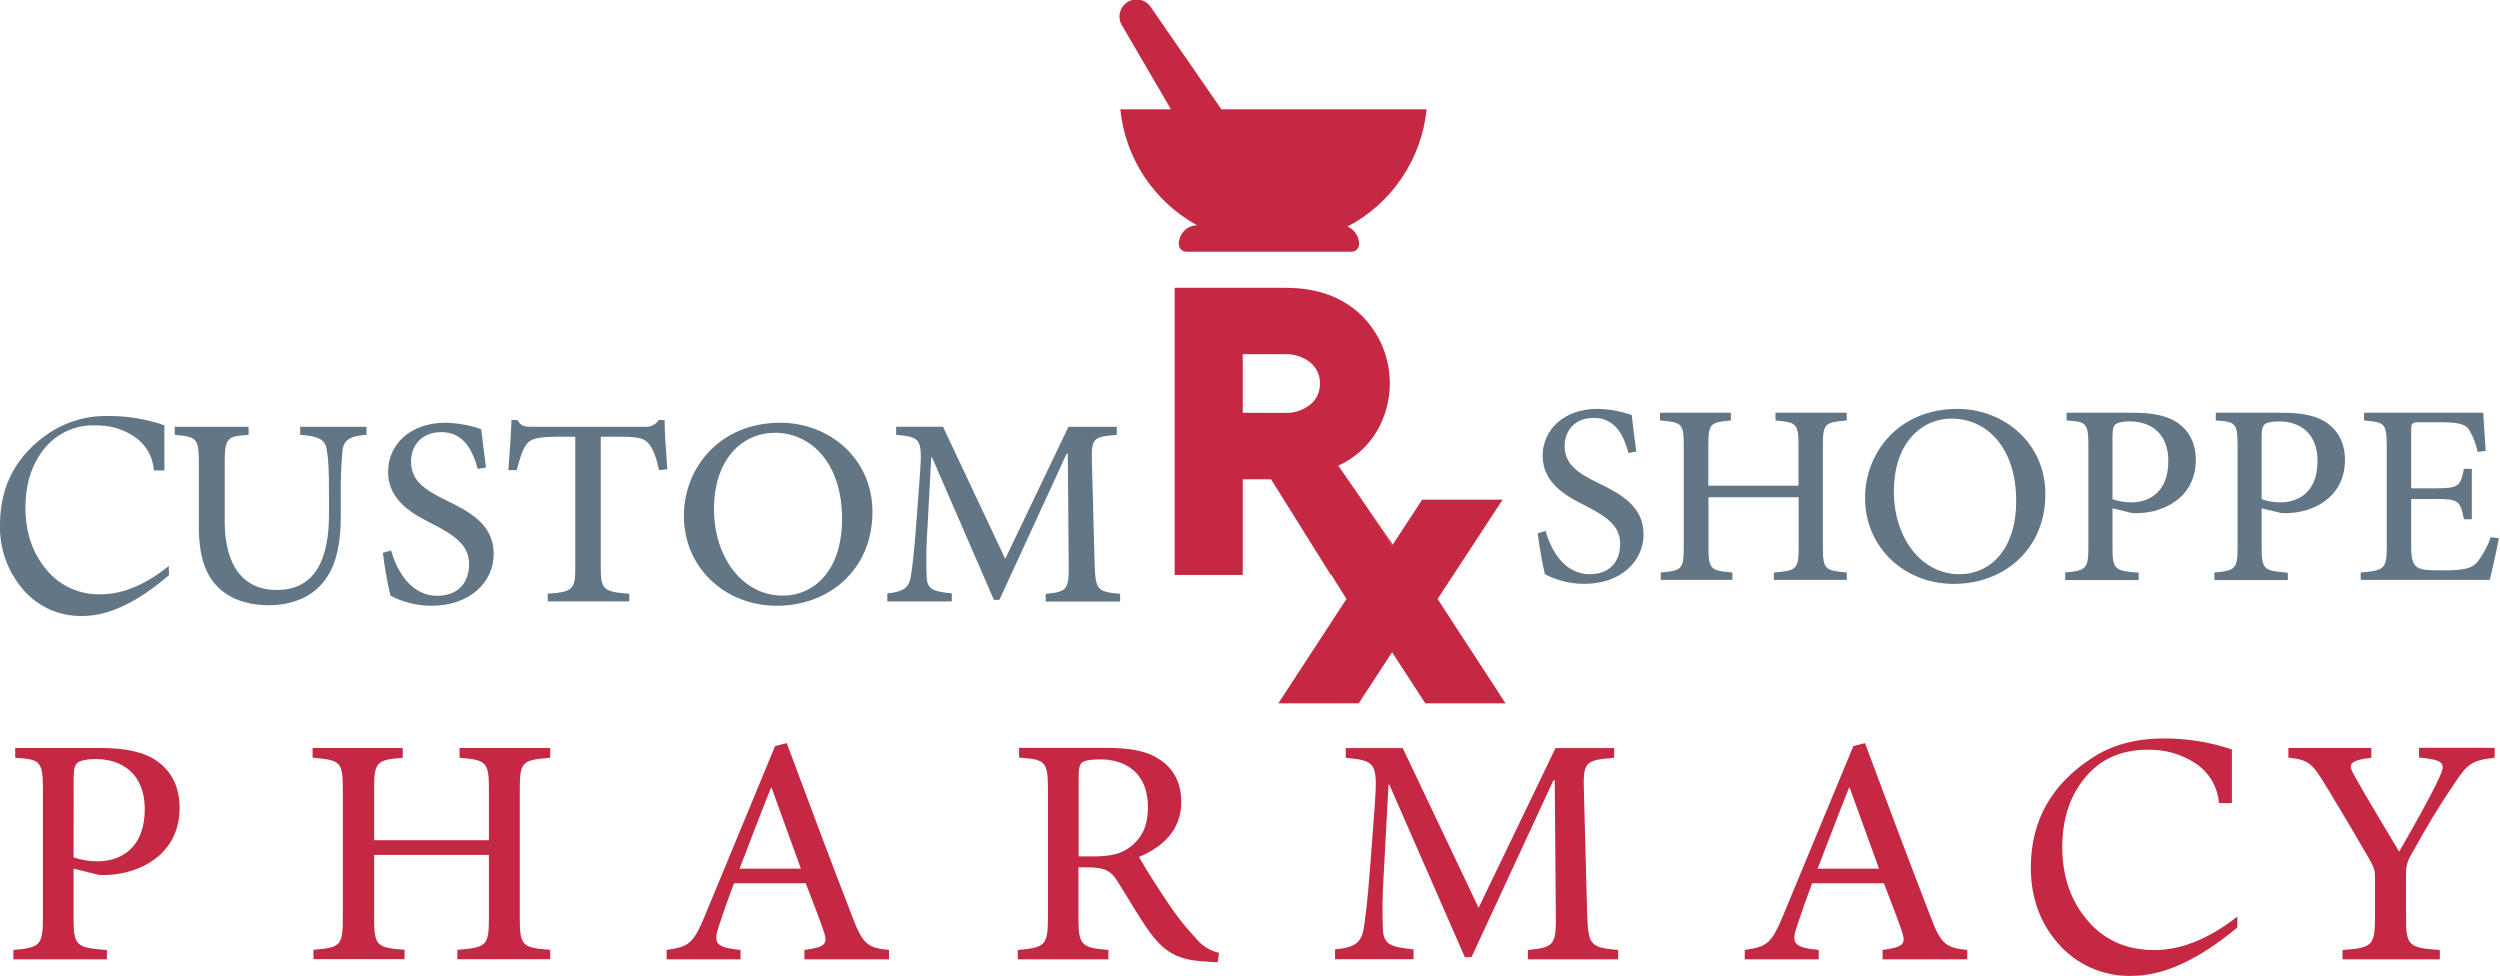 <svg width="717" height="280" viewBox="0 0 717 280" fill="none" xmlns="http://www.w3.org/2000/svg">
<g clip-path="url(#clip0_8014_1962)">
<path d="M105.12 124.72C100.54 124.98 98.53 126.14 98.22 129.3C97.843 133.365 97.683 137.448 97.74 141.53V147.59C97.74 156.71 96.27 163.4 91.68 168.15C87.99 171.89 82.62 173.58 77.19 173.58C72.34 173.58 67.76 172.52 64.19 169.83C59.35 166.25 57.03 160.4 57.03 151.12V132.73C57.03 125.62 56.34 125.25 50.12 124.73V122.41H71.3V124.73C65.13 125.1 64.45 125.57 64.45 132.73V149.54C64.45 162.24 69.77 169.2 79.36 169.2C90.53 169.2 94.36 160.2 94.36 147.44V141.53C94.36 134.53 94.15 131.53 93.73 129.09C93.31 126.14 91.52 125.09 86.09 124.72V122.4H105.09L105.12 124.72Z" fill="#637686"/>
<path d="M137.01 134.47C135.64 129.52 133.21 123.93 126.57 123.93C120.67 123.93 117.88 128.09 117.88 132.31C117.88 137.74 121.51 140.37 127.94 143.48C134.64 146.75 141.59 150.39 141.59 158.87C141.59 167.15 134.53 173.73 123.78 173.73C121.092 173.747 118.42 173.321 115.87 172.47C114.526 172.035 113.221 171.486 111.97 170.83C111.038 166.78 110.317 162.685 109.81 158.56L112.18 157.87C113.5 162.77 117.35 170.87 125.41 170.87C131.16 170.87 134.53 167.34 134.53 161.81C134.53 156.28 130.3 153.55 124.3 150.39C118.81 147.65 111.3 143.8 111.3 135.31C111.3 127.62 117.52 121.24 127.79 121.24C131.275 121.322 134.727 121.946 138.02 123.09C138.34 125.83 138.7 128.99 139.39 134.09L137.01 134.47Z" fill="#637686"/>
<path d="M189.03 134.84C188.18 130.99 187.34 128.94 186.34 127.62C185.02 125.83 183.65 125.25 177.64 125.25H172.3V162.79C172.3 168.91 172.98 169.79 180.47 170.28V172.49H157.09V170.28C164.31 169.8 164.99 168.96 164.99 162.79V125.25H160.41C153.56 125.25 151.92 125.98 150.87 127.62C149.87 128.94 149.18 131.2 148.18 134.84H145.81C146.18 129.84 146.55 124.72 146.7 120.45H148.39C149.55 122.4 150.55 122.4 152.87 122.4H184.81C185.609 122.494 186.419 122.361 187.146 122.016C187.873 121.671 188.488 121.128 188.92 120.45H190.61C190.61 123.98 191.03 129.94 191.4 134.58L189.03 134.84Z" fill="#637686"/>
<path d="M223.81 121.24C237.67 121.24 250.22 131.36 250.22 146.8C250.22 163.46 237.72 173.73 222.76 173.73C207.95 173.73 196.14 162.82 196.14 147.96C196.14 133.96 206.63 121.24 223.76 121.24H223.81ZM222.07 124.14C213.22 124.14 204.78 131.36 204.78 145.96C204.78 160.14 213.16 170.83 224.5 170.83C233.35 170.83 241.5 163.77 241.5 148.83C241.5 132.65 232.5 124.11 222.15 124.11L222.07 124.14Z" fill="#637686"/>
<path d="M299.91 172.52V170.31C306.29 169.68 306.61 169.15 306.5 161.03L306.24 130.1H305.92L286.63 172.05H285.05L267.3 131.15H267.09L265.92 152.79C265.639 157.017 265.585 161.257 265.76 165.49C265.92 169.13 267.76 169.66 272.98 170.18V172.5H254.48V170.18C259.02 169.76 260.54 168.65 261.18 165.6C261.6 162.91 262.07 159.6 262.71 151.31L263.86 135.82C264.55 125.82 264.08 125.38 257.01 124.7V122.38H270.45L288.3 160.29L306.43 122.4H320.3V124.72C313.39 125.3 312.92 125.56 313.18 133.21L313.92 161.03C314.18 169.15 314.4 169.68 321.25 170.31V172.52H299.91Z" fill="#637686"/>
<path d="M48.47 164.95C39.41 172.75 31.147 176.653 23.68 176.66C20.381 176.745 17.106 176.079 14.103 174.71C11.101 173.341 8.449 171.306 6.35 168.76C2.078 163.647 -0.18 157.15 3.80166e-06 150.49C3.80166e-06 139.157 4.833 130.293 14.5 123.9C19.461 120.737 25.259 119.138 31.14 119.31C36.586 119.279 41.997 120.178 47.14 121.97V134.92H44.14C44.012 132.97 43.435 131.075 42.453 129.386C41.471 127.696 40.111 126.256 38.48 125.18C35.171 122.992 31.265 121.884 27.3 122.01C24.402 121.898 21.522 122.496 18.907 123.751C16.294 125.005 14.025 126.879 12.3 129.21C8.967 133.59 7.3 139.04 7.3 145.56C7.3 152.393 9.16 158.153 12.88 162.84C14.749 165.29 17.176 167.257 19.959 168.579C22.742 169.901 25.8 170.539 28.88 170.44C35.2 170.44 41.703 167.737 48.39 162.33L48.47 164.95Z" fill="#637686"/>
<path d="M28.99 214.53C35.86 214.53 41.38 215.61 45.23 218.41C49.08 221.21 51.51 225.55 51.51 231.67C51.51 243.84 42.15 249.67 32.78 250.79C31.289 250.955 29.788 250.995 28.29 250.91L21.1 249.13V263.34C21.1 271.34 21.94 271.81 30.66 272.45V275.13H3.84V272.45C11.48 271.81 12.31 271.05 12.31 263.28V226.51C12.31 218.16 11.48 217.78 4.36 217.33V214.53H28.99ZM21.1 245.88C23.311 246.639 25.632 247.027 27.97 247.03C33.97 247.03 41.51 243.84 41.51 232.03C41.51 221.9 34.96 217.69 27.39 217.69C24.76 217.69 22.77 218.2 22.13 218.84C21.49 219.48 21.13 220.49 21.13 223.11L21.1 245.88Z" fill="#C52842"/>
<path d="M157.8 217.33C149.8 217.97 149.07 218.41 149.07 226.33V263.41C149.07 271.31 149.9 271.82 157.8 272.41V275.09H131.17V272.41C139.45 271.77 140.22 271.26 140.22 263.41V245.18H107.3V263.4C107.3 271.24 108.07 271.81 116.03 272.4V275.08H89.91V272.4C97.61 271.76 98.32 271.25 98.32 263.4V226.32C98.32 218.41 97.61 217.97 89.65 217.32V214.52H115.51V217.32C108.07 217.96 107.3 218.4 107.3 226.32V240.97H140.22V226.32C140.22 218.48 139.45 217.97 131.81 217.32V214.52H157.81L157.8 217.33Z" fill="#C52842"/>
<path d="M230.71 275.13V272.45C236.71 271.62 237.51 270.79 236.23 267.03C234.95 263.27 233.15 258.69 231.09 253.33H210.5C208.89 257.6 207.61 261.24 206.39 264.93C204.39 270.6 205.11 271.69 212.39 272.45V275.13H191.19V272.45C197.41 271.5 198.76 270.86 202.19 262.57L222.3 213.96L225.64 213.13C231.8 229.63 237.96 246.2 244.31 262.57C247.39 270.79 248.74 271.81 254.96 272.45V275.13H230.71ZM221.3 225.93H221.11C218.03 233.64 215.01 241.61 212.11 249.13H229.69L221.3 225.93Z" fill="#C52842"/>
<path d="M349.24 275.96C348.104 275.958 346.969 275.891 345.84 275.76C338.08 275.38 334.1 273.34 329.68 267.23C326.4 262.7 323.26 257.03 320.37 252.57C318.64 249.89 316.97 248.75 312.03 248.75H309.3V263.28C309.3 271.11 310.19 271.81 317.89 272.45V275.13H291.89V272.45C299.65 271.81 300.55 271.11 300.55 263.28V226.28C300.55 218.28 299.72 217.8 292.27 217.28V214.48H316.85C324.1 214.48 328.78 215.31 332.44 217.73C336.35 220.15 338.79 224.29 338.79 229.96C338.79 238.06 333.53 242.9 326.66 245.77C328.33 248.82 332.25 254.94 335.13 259.21C337.445 262.689 340.044 265.97 342.9 269.02C344.606 271.153 346.974 272.655 349.63 273.29L349.24 275.96ZM313.63 245.62C318.45 245.62 321.63 244.86 324.09 242.95C327.75 240.14 329.23 236.51 329.23 231.48C329.23 221.48 322.62 217.78 315.49 217.78C312.61 217.78 311.07 218.16 310.36 218.67C309.65 219.18 309.36 220.26 309.36 222.67V245.61L313.63 245.62Z" fill="#C52842"/>
<path d="M438.2 275.13V272.45C445.97 271.69 446.35 271.05 446.2 261.24L445.9 223.79H445.52L422.03 274.51H420.11L398.48 225.07H398.23L396.82 251.25C396.479 256.363 396.412 261.49 396.62 266.61C396.82 271.01 399.06 271.61 405.41 272.28V275.09H382.89V272.28C388.41 271.77 390.27 270.44 391.04 266.74C391.55 263.49 392.13 259.48 392.9 249.47L394.3 230.79C395.14 218.68 394.56 218.17 385.96 217.34V214.54H402.3L424.06 260.35L446.13 214.54H462.94V217.34C454.53 218.04 453.94 218.34 454.28 227.6L455.17 261.25C455.5 271.06 455.75 271.7 464.09 272.46V275.14L438.2 275.13Z" fill="#C52842"/>
<path d="M539.92 275.13V272.45C545.92 271.62 546.72 270.79 545.44 267.03C544.16 263.27 542.36 258.69 540.31 253.33H519.71C518.11 257.6 516.83 261.24 515.61 264.93C513.55 270.6 514.32 271.69 521.61 272.45V275.13H500.4V272.45C506.62 271.5 507.97 270.86 511.4 262.57L531.55 213.96L534.88 213.13C541.04 229.63 547.2 246.2 553.56 262.57C556.64 270.79 557.98 271.81 564.21 272.45V275.13H539.92ZM530.49 225.93H530.3C527.22 233.64 524.2 241.61 521.3 249.13H538.9L530.49 225.93Z" fill="#C52842"/>
<path d="M715.46 217.33C708.79 218.03 707.51 219.24 703.79 224.91C699.49 231.29 696.41 236.32 691.72 244.8C690.516 246.602 689.93 248.746 690.05 250.91V263.15C690.05 271.15 690.76 271.88 699.74 272.45V275.13H671.83V272.45C680.3 271.88 681.14 271.24 681.14 263.15V251.29C681.14 249.29 680.69 248.49 679.08 245.62C676 240.34 672.47 234.22 667.02 225.3C663.24 218.99 662.02 217.84 656.31 217.3V214.5H680.11V217.3C673.18 218.19 673.57 219.4 675.23 222.46C679.23 229.6 683.96 237.25 688.07 244.26C691.53 238.26 696.86 228.9 699.49 223.26C701.49 218.93 701.22 217.97 693.78 217.26V214.46H715.46V217.33Z" fill="#C52842"/>
<path d="M641.68 265.98C630.6 275.247 620.5 279.88 611.38 279.88C607.375 279.992 603.395 279.209 599.731 277.588C596.067 275.967 592.811 273.549 590.2 270.51C585.033 264.577 582.447 257.35 582.44 248.83C582.44 235.403 588.347 224.887 600.16 217.28C605.793 213.62 612.573 211.79 620.5 211.79C627.167 211.747 633.794 212.815 640.11 214.95V230.32H636.39C636.213 227.992 635.496 225.738 634.294 223.736C633.093 221.735 631.441 220.041 629.47 218.79C625.41 216.191 620.658 214.881 615.84 215.03C608.107 215.03 602.007 217.88 597.54 223.58C593.48 228.773 591.453 235.237 591.46 242.97C591.46 251.077 593.73 257.913 598.27 263.48C603.17 269.48 609.69 272.48 617.83 272.48C625.55 272.48 633.5 269.273 641.68 262.86V265.98Z" fill="#C52842"/>
<path d="M467.06 129.92C465.75 125.18 463.44 119.84 457.06 119.84C451.41 119.84 448.74 123.84 448.74 127.84C448.74 133.03 452.22 135.55 458.37 138.53C464.77 141.65 471.37 145.13 471.37 153.24C471.37 161.16 464.62 167.45 454.37 167.45C451.8 167.47 449.245 167.061 446.81 166.24C445.524 165.828 444.276 165.307 443.08 164.68C442.186 160.806 441.498 156.887 441.02 152.94L443.29 152.28C444.55 156.97 448.22 164.68 455.94 164.68C461.43 164.68 464.66 161.31 464.66 156.01C464.66 150.71 460.66 148.15 454.88 145.13C449.64 142.51 442.43 138.83 442.43 130.71C442.43 123.36 448.43 117.26 458.2 117.26C461.532 117.335 464.831 117.929 467.98 119.02C468.28 121.64 468.64 124.67 469.29 129.5L467.06 129.92Z" fill="#627685"/>
<path d="M529.66 120.59C523.41 121.1 522.8 121.45 522.8 127.7V157.03C522.8 163.28 523.46 163.68 529.66 164.19V166.31H508.74V164.19C515.24 163.68 515.85 163.28 515.85 157.03V142.62H489.99V157.03C489.99 163.23 490.6 163.68 496.85 164.19V166.31H476.3V164.19C482.3 163.68 482.9 163.28 482.9 157.03V127.7C482.9 121.45 482.34 121.1 476.09 120.59V118.38H496.4V120.59C490.56 121.1 489.95 121.45 489.95 127.7V139.29H515.81V127.7C515.81 121.5 515.2 121.1 509.21 120.59V118.38H529.62L529.66 120.59Z" fill="#627685"/>
<path d="M561.36 117.27C574.61 117.27 586.61 126.94 586.61 141.71C586.61 157.64 574.66 167.46 560.35 167.46C546.19 167.46 534.9 157.03 534.9 142.82C534.9 129.46 544.9 117.27 561.31 117.27H561.36ZM559.69 120.04C551.23 120.04 543.16 126.94 543.16 140.9C543.16 154.46 551.16 164.69 562.01 164.69C570.48 164.69 578.24 157.94 578.24 143.69C578.24 128.21 569.67 120.05 559.74 120.05L559.69 120.04Z" fill="#627685"/>
<path d="M612.06 118.38C617.45 118.38 621.78 119.23 624.81 121.45C627.84 123.67 629.75 127.09 629.75 131.93C629.75 141.56 622.39 146.2 615.03 147.05C613.858 147.179 612.677 147.212 611.5 147.15L605.86 145.79V157.03C605.86 163.33 606.51 163.73 613.37 164.24V166.36H592.3V164.19C598.3 163.68 598.95 163.08 598.95 156.93V127.85C598.95 121.25 598.3 120.95 592.7 120.59V118.38H612.06ZM605.86 143.17C607.594 143.768 609.416 144.075 611.25 144.08C615.94 144.08 621.88 141.56 621.88 132.19C621.88 124.19 616.74 120.85 610.8 120.85C608.73 120.85 607.17 121.25 606.66 121.75C606.15 122.25 605.86 123.06 605.86 125.13V143.17Z" fill="#627685"/>
<path d="M654.84 118.38C660.24 118.38 664.57 119.23 667.59 121.45C670.61 123.67 672.53 127.09 672.53 131.93C672.53 141.56 665.18 146.2 657.82 147.05C656.648 147.179 655.467 147.212 654.29 147.15L648.64 145.79V157.03C648.64 163.33 649.3 163.73 656.15 164.24V166.36H635.09V164.19C641.09 163.68 641.74 163.08 641.74 156.93V127.85C641.74 121.25 641.08 120.95 635.49 120.59V118.38H654.84ZM648.64 143.17C650.378 143.767 652.202 144.074 654.04 144.08C658.72 144.08 664.67 141.56 664.67 132.19C664.67 124.19 659.53 120.85 653.58 120.85C651.52 120.85 649.95 121.25 649.45 121.75C648.95 122.25 648.64 123.06 648.64 125.13V143.17Z" fill="#627685"/>
<path d="M716.68 154.36C716.18 157.13 714.68 163.94 714.06 166.31H677.06V164.19C683.86 163.68 684.52 162.98 684.52 156.93V128.05C684.52 121.3 683.86 121.1 678.01 120.59V118.38H712.2C712.3 120.29 712.6 125.18 712.9 129.31L710.58 129.61C710.126 127.352 709.291 125.187 708.11 123.21C707.01 121.6 704.94 121.1 699.75 121.1H694.15C691.68 121.1 691.53 121.3 691.53 123.52V140.05H698.44C705.19 140.05 705.69 139.44 706.65 134.45H708.92V148.92H706.65C705.59 143.52 705.04 143.12 698.44 143.12H691.53V156.68C691.53 160.16 691.94 161.82 693.35 162.73C694.76 163.64 697.63 163.58 701.06 163.58C706.55 163.58 708.82 163.08 710.53 161.17C712.173 159.016 713.465 156.617 714.36 154.06L716.68 154.36Z" fill="#627685"/>
<path d="M390.91 143.79L399.24 156.51L399.46 156.18L390.91 143.79Z" fill="#C52842"/>
<path d="M412.3 171.79L430.95 143.3H407.88L399.46 156.17L399.24 156.5L390.91 143.79L390.57 143.31L383.82 133.54C388.295 131.531 392.066 128.229 394.65 124.06C397.837 118.791 399.153 112.6 398.386 106.49C397.618 100.38 394.812 94.707 390.42 90.39C384.967 85.157 377.73 82.543 368.71 82.55H336.89V164.89H356.42V137.45H364.53L381.66 164.86H381.84L386.17 171.78L366.63 201.71H389.69L399.24 187.06L408.79 201.71H431.79L412.3 171.79ZM356.42 118.39V101.58H368.3C371.005 101.433 373.671 102.275 375.8 103.95C376.684 104.676 377.392 105.593 377.87 106.633C378.348 107.672 378.584 108.806 378.56 109.95C378.59 111.108 378.358 112.257 377.88 113.312C377.402 114.367 376.691 115.3 375.8 116.04C373.671 117.715 371.005 118.557 368.3 118.41L356.42 118.39Z" fill="#C52842"/>
<path d="M386.47 64.99C387.456 65.402 388.299 66.097 388.891 66.987C389.484 67.876 389.8 68.921 389.8 69.99C389.798 70.579 389.564 71.142 389.15 71.56C388.944 71.765 388.699 71.927 388.429 72.037C388.16 72.147 387.871 72.203 387.58 72.2H340.3C340.009 72.201 339.721 72.145 339.451 72.035C339.182 71.924 338.937 71.762 338.731 71.556C338.525 71.351 338.361 71.107 338.249 70.838C338.138 70.569 338.08 70.281 338.08 69.99C338.079 68.589 338.623 67.242 339.598 66.234C340.572 65.226 341.899 64.637 343.3 64.59C337.214 61.247 332.032 56.474 328.2 50.684C324.367 44.894 321.999 38.258 321.3 31.35H335.83L321.83 7.35C321.135 6.255 320.904 4.928 321.187 3.662C321.47 2.396 322.245 1.295 323.34 0.6C324.435 -0.095 325.762 -0.326 327.028 -0.043C328.294 0.24 329.395 1.015 330.09 2.11L350.3 31.35H409.15C408.441 38.394 405.999 45.153 402.041 51.023C398.084 56.893 392.734 61.691 386.47 64.99Z" fill="#C52842"/>
</g>
<defs>
<clipPath id="clip0_8014_1962">
<rect width="716.68" height="279.88" fill="white"/>
</clipPath>
</defs>
</svg>
